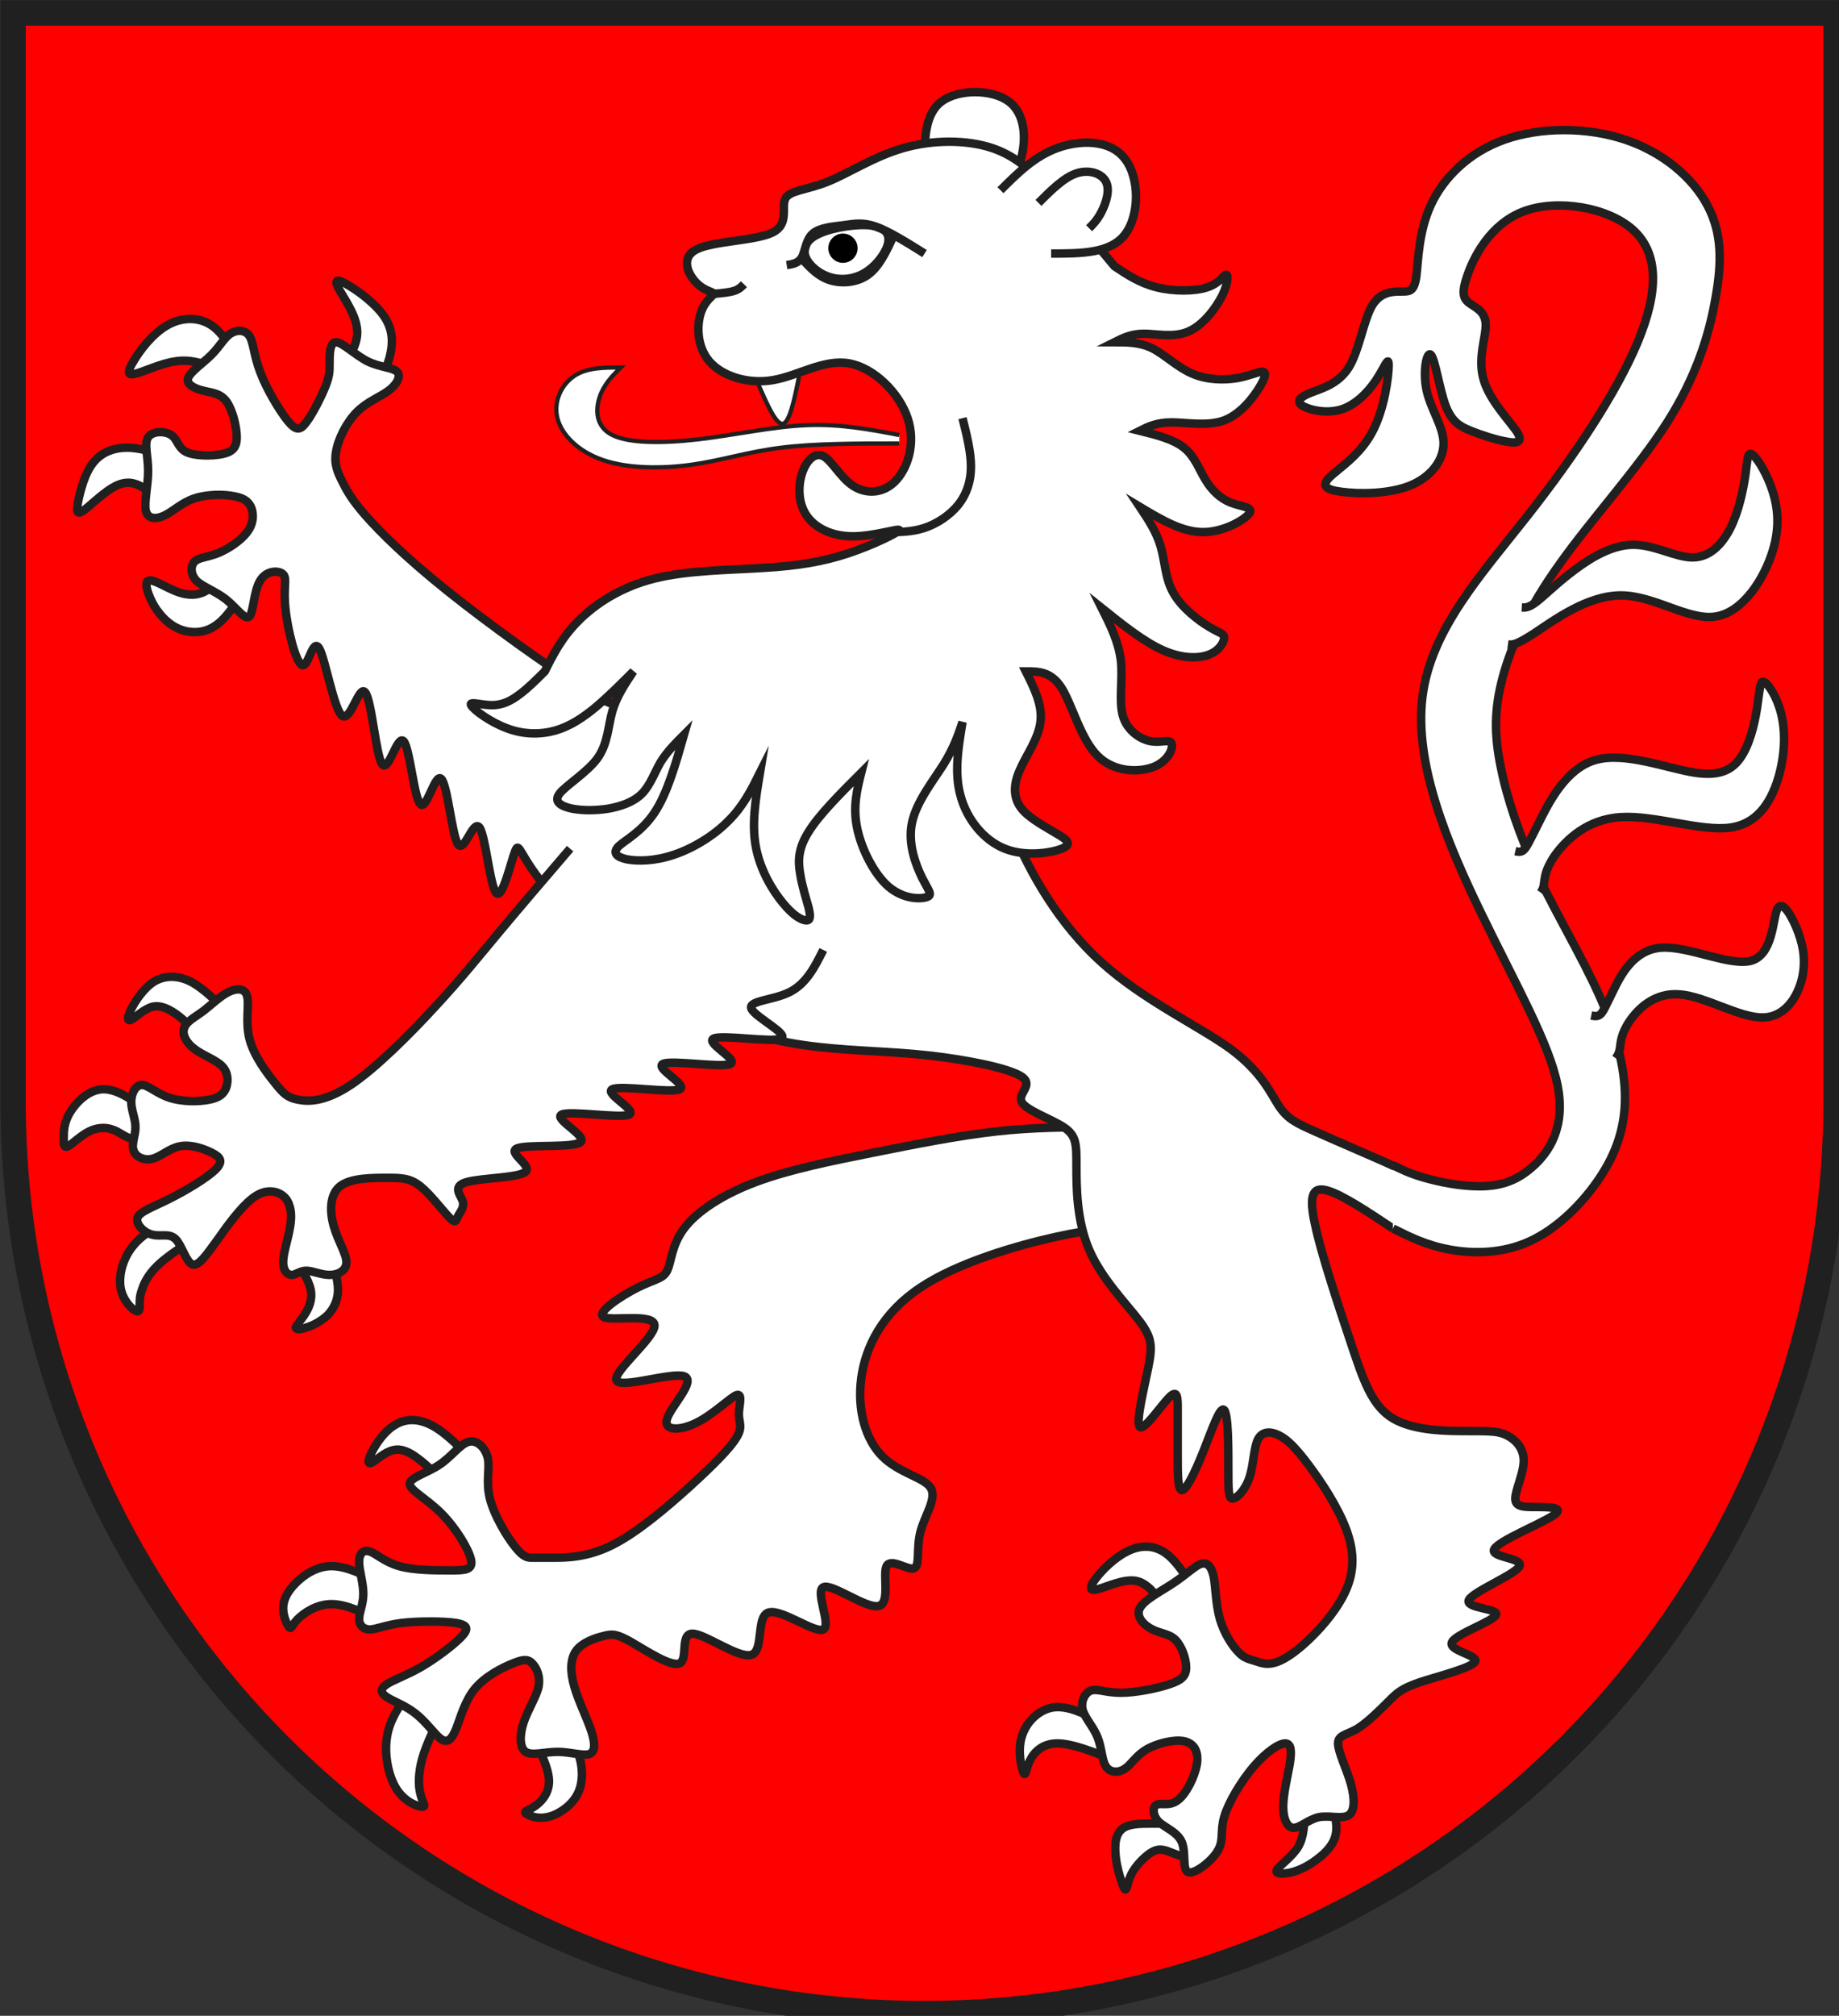 <?xml version="1.0" encoding="iso-8859-1"?>
<!DOCTYPE svg PUBLIC "-//W3C//DTD SVG 1.1//EN" "http://www.w3.org/Graphics/SVG/1.1/DTD/svg11.dtd">
<!-- Auto-generated by fig2svg tool
     Date: Sat Nov 11 16:29:04 2006 -->
<svg xmlns="http://www.w3.org/2000/svg"
     width="438" height="480" viewBox="21 15 438 480">
<rect x="21" y="15" width="438" height="480" fill="#333333" stroke="none"/>
<title>
Wappen Kreis Thusis (CH-GR)
</title>
<defs>
<clipPath id="clippath">
<path d="M360,4140 A3240,3240 0.0 0 0 6840,4140 L6840,270 L360,270 L360,4140 Z" />
</clipPath>
<style type="text/css">
  <![CDATA[
  .Rand1 { stroke: #202020; stroke-width:15; }
  .Rand2 { stroke: #202020; stroke-width:30; }
  .Rand6 { stroke: #202020; stroke-width:90; }
  .Schwarz { fill: #000000; }
  .Rot { fill: #ff0000; }
  .Silber { fill: #ffffff; }
  ]]>
</style>
</defs>
<g stroke="none" stroke-miterlimit="10" stroke-width="10"
   stroke-linecap="butt" stroke-linejoin="miter"
   fill="none" fill-rule="evenodd" transform="scale(0.067)">
<g clip-path="url(#clippath)">
<path id="feld-1" class="Rot"
      d="M-225,-225 L-225,7425 L7425,7425 L7425,-225 L-225,-225 Z" />
<path id="kralle-1" class="Silber Rand2"
      d="M1035,3915 C1005,3885 975,3855 945,3832 C915,3810 885,3795 855,3802
         C825,3810 795,3840 780,3848 C765,3855 765,3840 780,3810
         C795,3780 825,3735 862,3712 C900,3690 945,3690 990,3712
         C1035,3735 1080,3780 1125,3825" />
<path id="kralle-2" class="Silber Rand2"
      d="M855,4185 C795,4140 735,4095 682,4095 C630,4095 585,4140 562,4178
         C540,4215 540,4245 540,4268 C540,4290 540,4305 555,4298
         C570,4290 600,4260 630,4245 C660,4230 690,4230 712,4238
         C735,4245 750,4260 772,4268 C795,4275 825,4275 855,4275" />
<path id="kralle-3" class="Silber Rand2"
      d="M945,4545 C885,4575 825,4605 788,4650 C750,4695 735,4755 742,4800
         C750,4845 780,4875 795,4882 C810,4890 810,4875 810,4860
         C810,4845 810,4830 818,4808 C825,4785 840,4755 870,4725
         C900,4695 945,4665 990,4635" />
<path id="kralle-4" class="Silber Rand2"
      d="M1350,4680 C1380,4725 1410,4770 1418,4808
         C1425,4845 1410,4875 1395,4898 C1380,4920 1365,4935 1365,4942
         C1365,4950 1380,4950 1402,4942 C1425,4935 1455,4920 1478,4898
         C1500,4875 1515,4845 1515,4808 C1515,4770 1500,4725 1485,4680" />
<path id="kralle-5" class="Silber Rand2"
      d="M1890,5490 C1860,5460 1830,5430 1800,5408
         C1770,5385 1740,5370 1710,5378 C1680,5385 1650,5415 1635,5422
         C1620,5430 1620,5415 1635,5385 C1650,5355 1680,5310 1718,5288
         C1755,5265 1800,5265 1845,5288 C1890,5310 1935,5355 1980,5400" />
<path id="kralle-6" class="Silber Rand2"
      d="M1665,5985 C1605,5955 1545,5925 1492,5925
         C1440,5925 1395,5955 1372,5978 C1350,6000 1350,6015 1342,6008
         C1335,6000 1320,5970 1320,5940 C1320,5910 1335,5880 1365,5850
         C1395,5820 1440,5790 1492,5790 C1545,5790 1605,5820 1665,5850" />
<path id="kralle-7" class="Silber Rand2"
      d="M1755,6255 C1725,6300 1695,6345 1688,6405
         C1680,6465 1695,6540 1725,6585 C1755,6630 1800,6645 1815,6645
         C1830,6645 1815,6630 1808,6600 C1800,6570 1800,6525 1815,6472
         C1830,6420 1860,6360 1890,6300" />
<path id="kralle-8" class="Silber Rand2"
      d="M2205,6390 C2235,6450 2265,6510 2265,6555
         C2265,6600 2235,6630 2212,6645 C2190,6660 2175,6660 2182,6668
         C2190,6675 2220,6690 2258,6682 C2295,6675 2340,6645 2362,6608
         C2385,6570 2385,6525 2378,6488 C2370,6450 2355,6420 2340,6390" />
<path id="kralle-9" class="Silber Rand2"
      d="M4455,5940 C4425,5895 4395,5850 4350,5842
         C4305,5835 4245,5865 4215,5872 C4185,5880 4185,5865 4208,5835
         C4230,5805 4275,5760 4320,5738 C4365,5715 4410,5715 4448,5738
         C4485,5760 4515,5805 4545,5850" />
<path id="kralle-10" class="Silber Rand2"
      d="M4230,6345 C4170,6315 4110,6285 4058,6292
         C4005,6300 3960,6345 3945,6398 C3930,6450 3945,6510 3952,6525
         C3960,6540 3960,6510 3975,6480 C3990,6450 4020,6420 4072,6420
         C4125,6420 4200,6450 4275,6480" />
<path id="kralle-11" class="Silber Rand2"
      d="M4545,6705 C4500,6705 4455,6705 4410,6705
         C4365,6705 4320,6705 4298,6728 C4275,6750 4275,6795 4282,6840
         C4290,6885 4305,6930 4312,6938 C4320,6945 4320,6915 4335,6885
         C4350,6855 4380,6825 4402,6810 C4425,6795 4440,6795 4462,6802
         C4485,6810 4515,6825 4538,6825 C4560,6825 4575,6810 4590,6795" />
<path id="kralle-12" class="Silber Rand2"
      d="M4950,6660 C4950,6705 4950,6750 4928,6788
         C4905,6825 4860,6855 4852,6870 C4845,6885 4875,6885 4905,6878
         C4935,6870 4965,6855 4995,6832 C5025,6810 5055,6780 5062,6742
         C5070,6705 5055,6660 5040,6615" />
<path id="kralle-13" class="Silber Rand2"
      d="M1125,1575 C1110,1560 1095,1545 1065,1530 C1035,1515 990,1500 938,1508
         C885,1515 825,1545 795,1552 C765,1560 765,1545 788,1508
         C810,1470 855,1410 908,1380 C960,1350 1020,1350 1065,1380
         C1110,1410 1140,1470 1170,1530" />
<path id="kralle-14" class="Silber Rand2"
      d="M900,1845 C855,1830 810,1815 765,1815 C720,1815 675,1830 645,1868
         C615,1905 600,1965 592,2002 C585,2040 585,2055 608,2040
         C630,2025 675,1980 712,1958 C750,1935 780,1935 810,1950
         C840,1965 870,1995 892,2002 C915,2010 930,1995 945,1980" />
<path id="kralle-15" class="Silber Rand2"
      d="M1080,2295 C1065,2310 1050,2325 1028,2332 C1005,2340 975,2340 938,2325
         C900,2310 855,2280 840,2288 C825,2295 840,2340 862,2378
         C885,2415 915,2445 952,2460 C990,2475 1035,2475 1072,2452
         C1110,2430 1140,2385 1170,2340" />
<path id="kralle-16" class="Silber Rand2"
      d="M1530,1530 C1560,1485 1590,1440 1582,1388
         C1575,1335 1530,1275 1515,1245 C1500,1215 1515,1215 1552,1238
         C1590,1260 1650,1305 1680,1350 C1710,1395 1710,1440 1702,1478
         C1695,1515 1680,1545 1665,1568 C1650,1590 1635,1605 1620,1620" />
<path id="lwe1-1" class="Silber Rand2"
      d="M4230,4230 C4110,4230 3990,4230 3855,4245
         C3720,4260 3570,4290 3420,4320 C3270,4350 3120,4380 3000,4425
         C2880,4470 2790,4530 2745,4590 C2700,4650 2700,4710 2685,4740
         C2670,4770 2640,4770 2580,4800 C2520,4830 2430,4890 2460,4905
         C2490,4920 2640,4890 2640,4935 C2640,4980 2490,5100 2505,5130
         C2520,5160 2700,5100 2745,5115 C2790,5130 2700,5220 2685,5265
         C2670,5310 2730,5310 2790,5280 C2850,5250 2910,5190 2932,5182
         C2955,5175 2940,5220 2940,5250 C2940,5280 2955,5295 2932,5332
         C2910,5370 2850,5430 2768,5505 C2685,5580 2580,5670 2490,5715
         C2400,5760 2325,5760 2280,5760 C2235,5760 2220,5760 2205,5760
         C2190,5760 2175,5760 2145,5722 C2115,5685 2070,5610 2055,5550
         C2040,5490 2055,5445 2048,5408 C2040,5370 2010,5340 1980,5348
         C1950,5355 1920,5400 1875,5430 C1830,5460 1770,5475 1770,5498
         C1770,5520 1830,5550 1882,5602 C1935,5655 1980,5730 1988,5768
         C1995,5805 1965,5805 1912,5805 C1860,5805 1785,5805 1732,5790
         C1680,5775 1650,5745 1628,5738 C1605,5730 1590,5745 1590,5775
         C1590,5805 1605,5850 1605,5888 C1605,5925 1590,5955 1590,5978
         C1590,6000 1605,6015 1628,6015 C1650,6015 1680,6000 1740,5992
         C1800,5985 1890,5985 1935,5992 C1980,6000 1980,6015 1950,6045
         C1920,6075 1860,6120 1808,6150 C1755,6180 1710,6195 1688,6210
         C1665,6225 1665,6240 1688,6255 C1710,6270 1755,6285 1792,6315
         C1830,6345 1860,6390 1882,6405 C1905,6420 1920,6405 1935,6368
         C1950,6330 1965,6270 2002,6225 C2040,6180 2100,6150 2138,6135
         C2175,6120 2190,6120 2205,6135 C2220,6150 2235,6180 2228,6218
         C2220,6255 2190,6300 2175,6345 C2160,6390 2160,6435 2182,6450
         C2205,6465 2250,6450 2295,6450 C2340,6450 2385,6465 2408,6458
         C2430,6450 2430,6420 2415,6375 C2400,6330 2370,6270 2355,6218
         C2340,6165 2340,6120 2362,6090 C2385,6060 2430,6045 2460,6038
         C2490,6030 2505,6030 2558,6060 C2610,6090 2700,6150 2730,6135
         C2760,6120 2730,6030 2775,6030 C2820,6030 2940,6120 2985,6105
         C3030,6090 3000,5970 3045,5955 C3090,5940 3210,6030 3240,6015
         C3270,6000 3210,5880 3240,5865 C3270,5850 3390,5940 3435,5932
         C3480,5925 3450,5820 3465,5790 C3480,5760 3540,5805 3562,5798
         C3585,5790 3570,5730 3585,5670 C3600,5610 3645,5550 3622,5512
         C3600,5475 3510,5460 3450,5400 C3390,5340 3360,5235 3375,5122
         C3390,5010 3450,4890 3585,4800 C3720,4710 3930,4650 4065,4620
         C4200,4590 4260,4590 4320,4590" />
<path id="lwe2-1" class="Silber Rand2"
      d="M5265,4590 C5175,4530 5085,4470 5032,4455
         C4980,4440 4965,4470 4988,4575 C5010,4680 5070,4860 5115,4995
         C5160,5130 5190,5220 5265,5265 C5340,5310 5460,5310 5535,5310
         C5610,5310 5640,5310 5670,5325 C5700,5340 5730,5370 5730,5415
         C5730,5460 5700,5520 5700,5550 C5700,5580 5730,5580 5775,5580
         C5820,5580 5880,5580 5835,5610 C5790,5640 5640,5700 5625,5730
         C5610,5760 5730,5760 5715,5790 C5700,5820 5550,5880 5535,5910
         C5520,5940 5640,5940 5632,5962 C5625,5985 5490,6030 5475,6060
         C5460,6090 5565,6105 5558,6128 C5550,6150 5430,6180 5362,6202
         C5295,6225 5280,6240 5250,6270 C5220,6300 5175,6345 5138,6368
         C5100,6390 5070,6390 5070,6420 C5070,6450 5100,6510 5115,6562
         C5130,6615 5130,6660 5108,6675 C5085,6690 5040,6675 5002,6682
         C4965,6690 4935,6720 4912,6720 C4890,6720 4875,6690 4875,6645
         C4875,6600 4890,6540 4898,6495 C4905,6450 4905,6420 4882,6420
         C4860,6420 4815,6450 4770,6502 C4725,6555 4680,6630 4665,6682
         C4650,6735 4665,6765 4642,6802 C4620,6840 4560,6885 4538,6878
         C4515,6870 4530,6810 4515,6772 C4500,6735 4455,6720 4432,6698
         C4410,6675 4410,6645 4425,6638 C4440,6630 4470,6645 4500,6622
         C4530,6600 4560,6540 4568,6495 C4575,6450 4560,6420 4522,6412
         C4485,6405 4425,6420 4388,6442 C4350,6465 4335,6495 4312,6510
         C4290,6525 4260,6525 4245,6502 C4230,6480 4230,6435 4215,6398
         C4200,6360 4170,6330 4162,6300 C4155,6270 4170,6240 4192,6232
         C4215,6225 4245,6240 4298,6240 C4350,6240 4425,6225 4470,6210
         C4515,6195 4530,6180 4530,6150 C4530,6120 4515,6075 4492,6052
         C4470,6030 4440,6030 4410,6015 C4380,6000 4350,5970 4365,5940
         C4380,5910 4440,5880 4485,5850 C4530,5820 4560,5790 4582,5782
         C4605,5775 4620,5790 4628,5828 C4635,5865 4635,5925 4650,5978
         C4665,6030 4695,6075 4718,6098 C4740,6120 4755,6120 4778,6128
         C4800,6135 4830,6150 4890,6112 C4950,6075 5040,5985 5085,5902
         C5130,5820 5130,5745 5100,5662 C5070,5580 5010,5490 4965,5430
         C4920,5370 4890,5340 4860,5325 C4830,5310 4800,5310 4785,5340
         C4770,5370 4770,5430 4755,5475 C4740,5520 4710,5550 4695,5550
         C4680,5550 4680,5520 4680,5445 C4680,5370 4680,5250 4665,5235
         C4650,5220 4620,5310 4590,5385 C4560,5460 4530,5520 4515,5520
         C4500,5520 4500,5460 4500,5400 C4500,5340 4500,5280 4500,5235
         C4500,5190 4500,5160 4470,5190 C4440,5220 4380,5310 4365,5295
         C4350,5280 4380,5160 4395,5085 C4410,5010 4410,4980 4365,4920
         C4320,4860 4230,4770 4185,4665 C4140,4560 4140,4440 4140,4365
         C4140,4290 4140,4260 4095,4230 C4050,4200 3960,4170 3945,4140
         C3930,4110 3990,4080 3945,4050 C3900,4020 3750,3990 3615,3975
         C3480,3960 3360,3960 3225,3945 C3090,3930 2940,3900 2760,3795
         C2580,3690 2370,3510 2265,3390 C2160,3270 2160,3210 2145,3248
         C2130,3285 2100,3420 2078,3398 C2055,3375 2040,3195 2018,3165
         C1995,3135 1965,3255 1942,3225 C1920,3195 1905,3015 1882,2992
         C1860,2970 1830,3105 1808,3082 C1785,3060 1770,2880 1748,2858
         C1725,2835 1695,2970 1672,2940 C1650,2910 1635,2715 1612,2685
         C1590,2655 1560,2790 1530,2768 C1500,2745 1470,2565 1448,2528
         C1425,2490 1410,2595 1388,2588 C1365,2580 1335,2460 1328,2385
         C1320,2310 1335,2280 1320,2265 C1305,2250 1260,2250 1238,2288
         C1215,2325 1215,2400 1200,2415 C1185,2430 1155,2385 1118,2355
         C1080,2325 1035,2310 1012,2288 C990,2265 990,2235 1005,2220
         C1020,2205 1050,2205 1088,2190 C1125,2175 1170,2145 1192,2115
         C1215,2085 1215,2055 1208,2032 C1200,2010 1185,1995 1148,1988
         C1110,1980 1050,1980 1005,1995 C960,2010 930,2040 900,2055
         C870,2070 840,2070 832,2040 C825,2010 840,1950 840,1898
         C840,1845 825,1800 840,1778 C855,1755 900,1755 922,1770
         C945,1785 945,1815 975,1830 C1005,1845 1065,1845 1102,1838
         C1140,1830 1155,1815 1155,1778 C1155,1740 1140,1680 1118,1650
         C1095,1620 1065,1620 1035,1612 C1005,1605 975,1590 982,1568
         C990,1545 1035,1515 1065,1485 C1095,1455 1110,1425 1132,1410
         C1155,1395 1185,1395 1200,1418 C1215,1440 1215,1485 1238,1545
         C1260,1605 1305,1680 1335,1718 C1365,1755 1380,1755 1402,1725
         C1425,1695 1455,1635 1470,1598 C1485,1560 1485,1545 1485,1515
         C1485,1485 1485,1440 1508,1440 C1530,1440 1575,1485 1620,1508
         C1665,1530 1710,1530 1725,1545 C1740,1560 1725,1590 1695,1612
         C1665,1635 1620,1650 1582,1688 C1545,1725 1515,1785 1508,1830
         C1500,1875 1515,1905 1530,1935 C1545,1965 1560,1995 1612,2055
         C1665,2115 1755,2205 1905,2325 C2055,2445 2265,2595 2385,2670
         C2505,2745 2535,2745 2625,2730 C2715,2715 2865,2685 3045,2670
         C3225,2655 3435,2655 3562,2662 C3690,2670 3735,2685 3772,2768
         C3810,2850 3840,3000 3908,3165 C3975,3330 4080,3510 4230,3645
         C4380,3780 4575,3870 4688,3952 C4800,4035 4830,4110 4860,4155
         C4890,4200 4920,4215 4988,4245 C5055,4275 5160,4320 5228,4350
         C5295,4380 5325,4395 5355,4410" />
<path id="lwe2-2" class="Silber Rand2"
      d="M3870,900 C3900,870 3930,840 3945,780 C3960,720 3960,630 3900,585
         C3840,540 3720,540 3660,585 C3600,630 3600,720 3600,810" />
<path id="lwe3-1" class="Silber Rand2"
      d="M3240,3600 C3210,3660 3180,3720 3120,3750
         C3060,3780 2970,3780 2985,3810 C3000,3840 3120,3900 3090,3915
         C3060,3930 2880,3900 2850,3915 C2820,3930 2940,3990 2910,4005
         C2880,4020 2700,3990 2670,4005 C2640,4020 2760,4080 2730,4095
         C2700,4110 2520,4080 2490,4095 C2460,4110 2580,4170 2550,4185
         C2520,4200 2340,4170 2310,4185 C2280,4200 2400,4260 2378,4282
         C2355,4305 2190,4290 2152,4305 C2115,4320 2205,4365 2182,4388
         C2160,4410 2025,4410 1972,4425 C1920,4440 1950,4470 1958,4492
         C1965,4515 1950,4530 1942,4545 C1935,4560 1935,4575 1912,4552
         C1890,4530 1845,4470 1808,4440 C1770,4410 1740,4410 1688,4410
         C1635,4410 1560,4410 1522,4440 C1485,4470 1485,4530 1500,4582
         C1515,4635 1545,4680 1545,4710 C1545,4740 1515,4755 1485,4755
         C1455,4755 1425,4740 1402,4740 C1380,4740 1365,4755 1350,4755
         C1335,4755 1320,4740 1320,4710 C1320,4680 1335,4635 1342,4598
         C1350,4560 1350,4530 1342,4508 C1335,4485 1320,4470 1298,4462
         C1275,4455 1245,4455 1208,4485 C1170,4515 1125,4575 1088,4628
         C1050,4680 1020,4725 998,4718 C975,4710 960,4650 938,4628
         C915,4605 885,4620 855,4612 C825,4605 795,4575 802,4552
         C810,4530 855,4515 915,4485 C975,4455 1050,4410 1080,4380
         C1110,4350 1095,4335 1065,4320 C1035,4305 990,4290 952,4298
         C915,4305 885,4335 855,4342 C825,4350 795,4335 788,4312
         C780,4290 795,4260 795,4230 C795,4200 780,4170 780,4140
         C780,4110 795,4080 818,4080 C840,4080 870,4110 915,4125
         C960,4140 1020,4140 1058,4132 C1095,4125 1110,4110 1118,4088
         C1125,4065 1125,4035 1102,4012 C1080,3990 1035,3975 1005,3952
         C975,3930 960,3900 968,3878 C975,3855 1005,3840 1035,3818
         C1065,3795 1095,3765 1125,3750 C1155,3735 1185,3735 1192,3765
         C1200,3795 1185,3855 1200,3915 C1215,3975 1260,4035 1290,4072
         C1320,4110 1335,4125 1372,4132 C1410,4140 1470,4140 1560,4080
         C1650,4020 1770,3900 1860,3802 C1950,3705 2010,3630 2085,3540
         C2160,3450 2250,3345 2340,3240" />
<path id="lwe4-1" class="Silber Rand2"
      d="M5265,4590 C5325,4620 5385,4650 5468,4665
         C5550,4680 5655,4680 5752,4635 C5850,4590 5940,4500 6000,4410
         C6060,4320 6090,4230 6090,4125 C6090,4020 6060,3900 6000,3765
         C5940,3630 5850,3480 5782,3338 C5715,3195 5670,3060 5648,2948
         C5625,2835 5625,2745 5655,2632 C5685,2520 5745,2385 5858,2228
         C5970,2070 6135,1890 6240,1725 C6345,1560 6390,1410 6412,1282
         C6435,1155 6435,1050 6382,952 C6330,855 6225,765 6090,720
         C5955,675 5790,675 5662,720 C5535,765 5445,855 5400,952
         C5355,1050 5355,1155 5348,1208 C5340,1260 5325,1260 5295,1260
         C5265,1260 5220,1260 5190,1312 C5160,1365 5145,1470 5108,1530
         C5070,1590 5010,1605 4972,1620 C4935,1635 4920,1650 4942,1665
         C4965,1680 5025,1695 5078,1680 C5130,1665 5175,1620 5205,1575
         C5235,1530 5250,1485 5250,1522 C5250,1560 5235,1680 5190,1762
         C5145,1845 5070,1890 5040,1920 C5010,1950 5025,1965 5085,1972
         C5145,1980 5250,1980 5325,1950 C5400,1920 5445,1860 5445,1800
         C5445,1740 5400,1680 5385,1612 C5370,1545 5385,1470 5400,1485
         C5415,1500 5430,1605 5452,1665 C5475,1725 5505,1740 5542,1755
         C5580,1770 5625,1785 5662,1792 C5700,1800 5730,1800 5708,1762
         C5685,1725 5610,1650 5588,1575 C5565,1500 5595,1425 5595,1380
         C5595,1335 5565,1320 5542,1305 C5520,1290 5505,1275 5528,1208
         C5550,1140 5610,1020 5730,975 C5850,930 6030,960 6120,1042
         C6210,1125 6210,1260 6135,1440 C6060,1620 5910,1845 5745,2055
         C5580,2265 5400,2460 5370,2700 C5340,2940 5460,3225 5580,3472
         C5700,3720 5820,3930 5850,4080 C5880,4230 5820,4320 5760,4372
         C5700,4425 5640,4440 5572,4440 C5505,4440 5430,4425 5378,4410
         C5325,4395 5295,4380 5265,4365" />
<path id="lwe5-1" class="Silber Rand2"
      d="M5674,2514 C5687.67,2516 5701.33,2518 5768.17,2474
         C5835,2430 5955,2340 6075,2340 C6195,2340 6315,2430 6412,2415
         C6510,2400 6585,2280 6615,2182 C6645,2085 6630,2010 6608,1950
         C6585,1890 6555,1845 6540,1838 C6525,1830 6525,1860 6518,1912
         C6510,1965 6495,2040 6465,2100 C6435,2160 6390,2205 6330,2205
         C6270,2205 6195,2160 6120,2160 C6045,2160 5970,2205 5910,2250
         C5850,2295 5805,2340 5776.33,2362.17 C5747.67,2384.33 5735.33,2383.67 5723,2383" />
<path id="lwe5-2" class="Silber Rand2"
      d="M5790,3396 C5795,3389 5800,3382 5802,3364
         C5805,3345 5805,3315 5842,3262 C5880,3210 5955,3135 6075,3128
         C6195,3120 6360,3180 6465,3165 C6570,3150 6615,3060 6638,2978
         C6660,2895 6660,2820 6645,2760 C6630,2700 6600,2655 6585,2648
         C6570,2640 6570,2670 6562,2722 C6555,2775 6540,2850 6510,2902
         C6480,2955 6435,2985 6338,2970 C6240,2955 6090,2895 5985,2925
         C5880,2955 5820,3075 5785,3145.17
         C5750,3215.33 5740,3235.67 5730,3244.67 C5720,3253.67 5710,3251.33 5700,3249" />
<path id="lwe5-3" class="Silber Rand2"
      d="M6057,3985 C6063,3976.67 6069,3968.33 6072,3949.17
         C6075,3930 6075,3900 6105,3855 C6135,3810 6195,3750 6285,3758
         C6375,3765 6495,3840 6578,3840 C6660,3840 6705,3765 6720,3698
         C6735,3630 6720,3570 6698,3518 C6675,3465 6645,3420 6630,3458
         C6615,3495 6615,3615 6540,3638 C6465,3660 6315,3585 6218,3592
         C6120,3600 6075,3690 6048.17,3745
         C6021.33,3800 6012.67,3820 6002.67,3828.83
         C5992.67,3837.67 5981.33,3835.33 5970,3833" />
<path id="zunge-1" class="Silber Rand1"
      d="M3510,1800 C3360,1800 3210,1800 3090,1815
         C2970,1830 2880,1860 2775,1875 C2670,1890 2550,1890 2460,1860
         C2370,1830 2310,1770 2295,1710 C2280,1650 2310,1590 2355,1560
         C2400,1530 2460,1530 2520,1530 L2520,1530
         C2490,1560 2460,1590 2445,1635 C2430,1680 2430,1740 2490,1770
         C2550,1800 2670,1800 2798,1785 C2925,1770 3060,1740 3180,1735
         C3300,1730 3405,1750 3510,1770" />
<path id="zahn-1" class="Silber Rand1"
      d="M3010,1592 C3041.33,1663.33 3072.67,1734.67 3096.67,1729.67
         C3120.67,1724.67 3137.33,1643.33 3154,1562" />
<path id="lwe6-1" class="Silber Rand2"
      d="M4365,2025 C4440,2070 4515,2115 4590,2115
         C4665,2115 4740,2070 4755,2048 C4770,2025 4725,2025 4688,2010
         C4650,1995 4620,1965 4598,1928 C4575,1890 4560,1845 4522,1815
         C4485,1785 4425,1770 4365,1755 C4395,1740 4425,1725 4478,1725
         C4530,1725 4605,1740 4665,1718 C4725,1695 4770,1635 4792,1598
         C4815,1560 4815,1545 4800,1545 C4785,1545 4755,1560 4710,1568
         C4665,1575 4605,1575 4552,1552 C4500,1530 4455,1485 4410,1462
         C4365,1440 4320,1440 4275,1440 C4305,1425 4335,1410 4380,1410
         C4425,1410 4485,1425 4538,1402 C4590,1380 4635,1320 4658,1275
         C4680,1230 4680,1200 4672,1200 C4665,1200 4650,1230 4605,1245
         C4560,1260 4485,1260 4425,1245 C4365,1230 4320,1200 4275,1170
         C4200,1080 4125,990 4058,915 C3990,840 3930,780 3840,750
         C3750,720 3630,720 3525,750 C3420,780 3330,840 3255,870
         C3180,900 3120,900 3105,930 C3090,960 3120,1020 3060,1050
         C3000,1080 2850,1080 2790,1110 C2730,1140 2760,1200 2790,1230
         C2820,1260 2850,1260 2850,1268 C2850,1275 2820,1290 2805,1335
         C2790,1380 2790,1455 2835,1508 C2880,1560 2970,1590 3060,1575
         C3150,1560 3240,1500 3330,1515 C3420,1530 3510,1620 3540,1710
         C3570,1800 3540,1890 3495,1935 C3450,1980 3390,1980 3345,1950
         C3300,1920 3270,1860 3240,1845 C3210,1830 3180,1860 3165,1905
         C3150,1950 3150,2010 3180,2055 C3210,2100 3270,2130 3345,2130
         C3420,2130 3510,2100 3510,2108 C3510,2115 3420,2160 3330,2190
         C3240,2220 3150,2235 3030,2242 C2910,2250 2760,2250 2640,2280
         C2520,2310 2430,2370 2370,2430 C2310,2490 2280,2550 2250,2610
         C2220,2640 2190,2670 2160,2692 C2130,2715 2100,2730 2062,2730
         C2025,2730 1980,2715 1988,2730 C1995,2745 2055,2790 2115,2812
         C2175,2835 2235,2835 2288,2820 C2340,2805 2385,2775 2430,2738
         C2475,2700 2520,2655 2565,2610 C2535,2655 2505,2700 2490,2752
         C2475,2805 2475,2865 2438,2918 C2400,2970 2325,3015 2302,3045
         C2280,3075 2310,3090 2348,3098 C2385,3105 2430,3105 2475,3098
         C2520,3090 2565,3075 2595,3045 C2625,3015 2640,2970 2662,2932
         C2685,2895 2715,2865 2745,2835 C2715,2940 2685,3045 2640,3112
         C2595,3180 2535,3210 2512,3232 C2490,3255 2505,3270 2542,3278
         C2580,3285 2640,3285 2708,3262 C2775,3240 2850,3195 2902,3142
         C2955,3090 2985,3030 3015,2970 C3000,3060 2985,3150 3000,3232
         C3015,3315 3060,3390 3098,3435 C3135,3480 3165,3495 3180,3495
         C3195,3495 3195,3480 3188,3450 C3180,3420 3165,3375 3158,3330
         C3150,3285 3150,3240 3188,3180 C3225,3120 3300,3045 3375,2970
         C3360,3030 3345,3090 3360,3165 C3375,3240 3420,3330 3472,3375
         C3525,3420 3585,3420 3608,3412 C3630,3405 3615,3390 3592,3345
         C3570,3300 3540,3225 3555,3150 C3570,3075 3630,3000 3668,2940
         C3705,2880 3720,2835 3735,2790 C3720,2880 3705,2970 3728,3052
         C3750,3135 3810,3210 3885,3240 C3960,3270 4050,3255 4088,3240
         C4125,3225 4110,3210 4072,3188 C4035,3165 3975,3135 3945,3098
         C3915,3060 3915,3015 3938,2962 C3960,2910 4005,2850 4012,2790
         C4020,2730 3990,2670 3960,2610 C4005,2610 4050,2610 4088,2670
         C4125,2730 4155,2850 4215,2910 C4275,2970 4365,2970 4418,2948
         C4470,2925 4485,2880 4478,2865 C4470,2850 4440,2865 4402,2858
         C4365,2850 4320,2820 4305,2768 C4290,2715 4305,2640 4298,2572
         C4290,2505 4260,2445 4230,2385 C4305,2445 4380,2505 4448,2535
         C4515,2565 4575,2565 4612,2550 C4650,2535 4665,2505 4665,2490
         C4665,2475 4650,2475 4612,2452 C4575,2430 4515,2385 4485,2332
         C4455,2280 4455,2220 4440,2168 C4425,2115 4395,2070 4365,2025 Z" />
<path id="lwe7-1" class="Silber Rand2"
      d="M4050,1125 C4155,1125 4260,1125 4312,1058 C4365,990 4365,855 4312,788
         C4260,720 4155,720 4072,750 C3990,780 3930,840 3870,900" />
<path id="auge-1" class="Silber Rand1"
      d="M3185.33,1137 C3196.67,1163.33 3229.33,1190.67 3266.67,1202
         C3304,1213.33 3346,1208.67 3381,1188.67
         C3416,1168.67 3444,1133.33 3456.67,1105.67
         C3469.33,1078 3466.67,1058 3449,1045.67
         C3431.33,1033.33 3398.67,1028.67 3353.67,1032.33
         C3308.67,1036 3251.33,1048 3217.67,1066.67 C3184,1085.33 3174,1110.67 3185.33,1137 Z" />
<path id="llinie-1" class="Rand2"
      d="M3465,2115 C3510,2115 3555,2115 3600,2100
         C3645,2085 3690,2055 3720,2018 C3750,1980 3765,1935 3765,1882
         C3765,1830 3750,1770 3735,1710" />
<path id="llinie-2" class="Rand2"
      d="M4005,945 C4050,900 4095,855 4140,840 C4185,825 4230,840 4245,870
         C4260,900 4245,945 4230,975 C4215,1005 4200,1020 4185,1035" />
<path id="llinie-3" class="Rand2"
      d="M3168,1148 C3195.33,1177.33 3222.67,1206.67 3263.67,1219.67
         C3304.67,1232.67 3359.33,1229.33 3399.33,1200.33
         C3439.33,1171.33 3464.67,1116.67 3490,1062" />
<path id="llinie-4" class="Rand2"
      d="M2853,1268 C2879.33,1265.67 2905.67,1263.33 2923.17,1257.67
         C2940.67,1252 2949.33,1243 2958,1234" />
<path id="llinie-5" class="Rand2"
      d="M3110,1166 C3131.33,1162.67 3152.67,1159.33 3164.33,1137.67
         C3176,1116 3178,1076 3202.33,1054.33
         C3226.67,1032.67 3273.33,1029.33 3311.67,1024.33
         C3350,1019.33 3380,1012.67 3426.67,1029.17
         C3473.33,1045.67 3536.67,1085.33 3600,1125" />
<path id="augei-1" class="Schwarz"
      d="M3362,1106 A52,52 0.0 0 0 3258,1106 A52,52 0.0 0 0 3362,1106 Z" />
</g>
<path id="clip-boundary" class="Rand6"
      d="M360,4140 A3240,3240 0.0 0 0 6840,4140 L6840,270 L360,270 L360,4140 Z" />
</g>
</svg>
